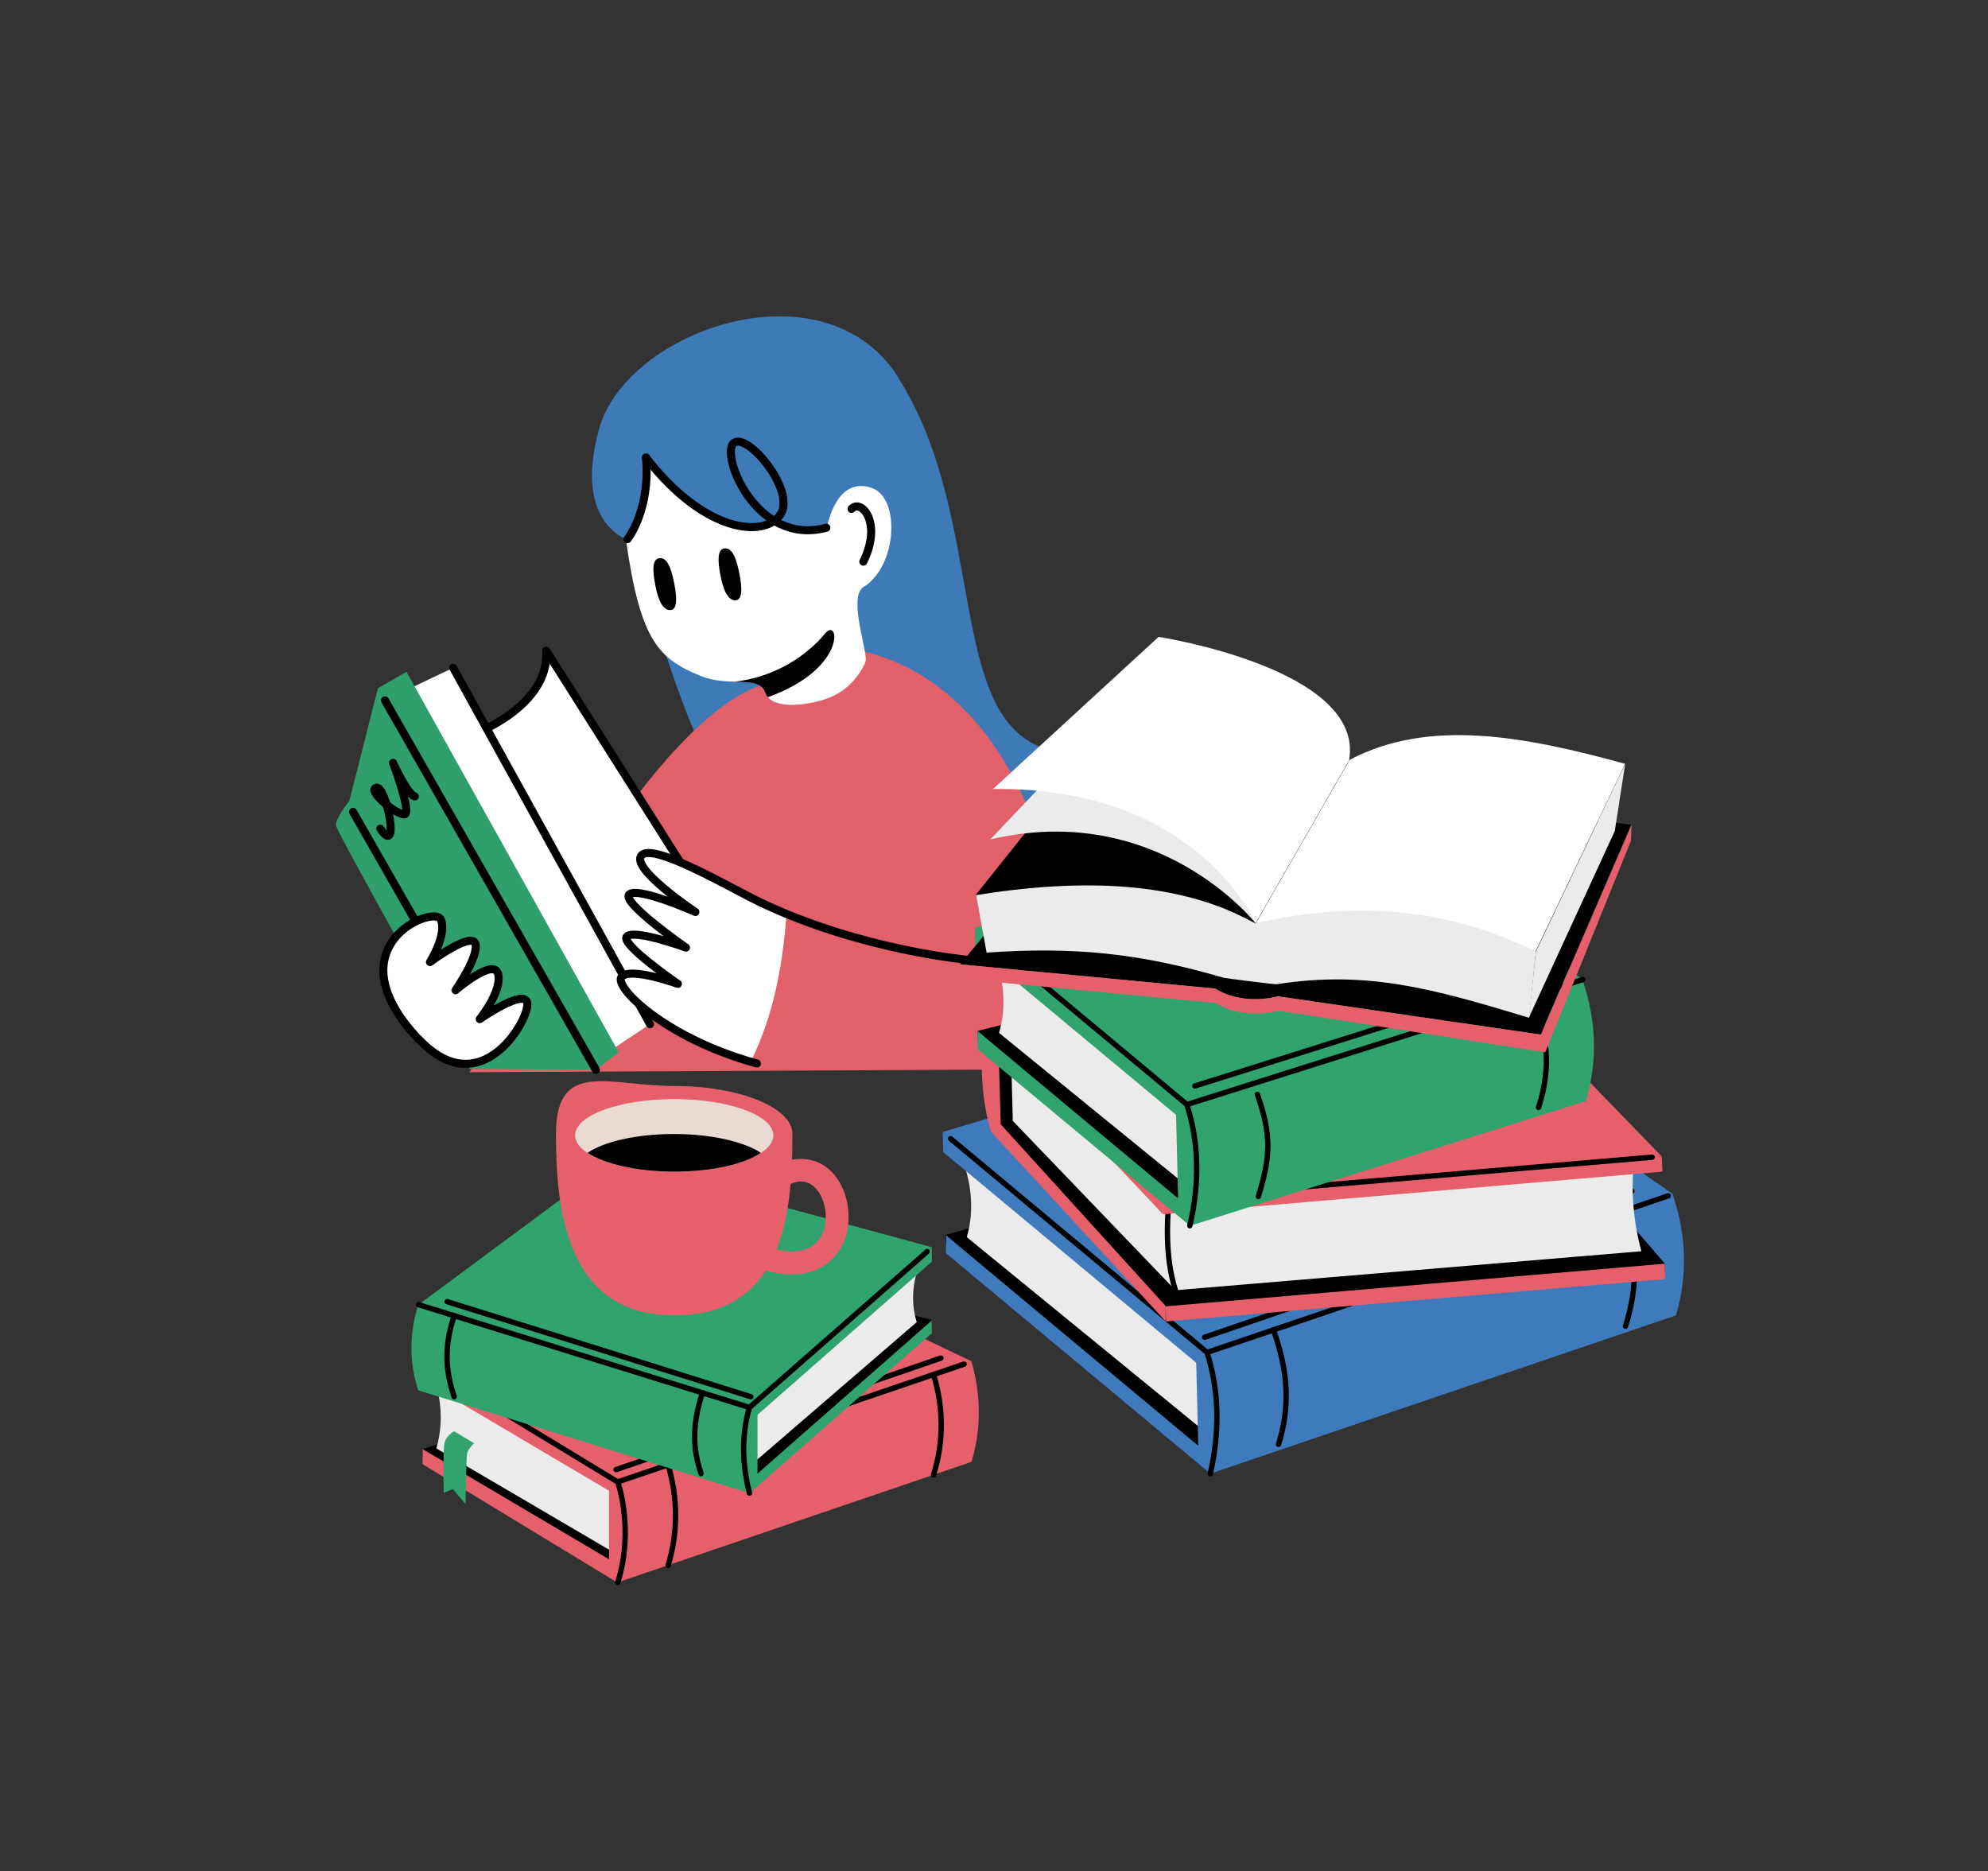 <?xml version="1.0" encoding="UTF-8"?>
<svg xmlns="http://www.w3.org/2000/svg" xmlns:xlink="http://www.w3.org/1999/xlink" id="b" version="1.1" viewBox="0 0 591.8 557.1">
  <rect x="0" y="0" width="591.8" height="557.1" fill="#333333" stroke="none"/>
  <defs>
    <style>
      .st0 {
        fill: #e9dbd2;
      }

      .st1 {
        stroke-width: 1.6px;
      }

      .st1, .st2, .st3 {
        fill: none;
      }

      .st1, .st3 {
        stroke: #000;
        stroke-linecap: round;
        stroke-linejoin: round;
      }

      .st4 {
        fill: #fff;
      }

      .st5 {
        fill: #3f7abc;
      }

      .st6 {
        fill: #e5606a;
      }

      .st7 {
        fill: #e1606a;
      }

      .st8 {
        fill: #ebebeb;
      }

      .st9 {
        fill: #3f7ab8;
      }

      .st3 {
        stroke-width: 2.4px;
      }

      .st10 {
        fill: #309f6e;
      }

      .st11 {
        clip-path: url(#clippath);
      }

      .st12 {
        fill: #30a36e;
      }
    </style>
    <clipPath id="clippath">
      <path class="st2" d="M186.3,160.4c4.3,30.7,9.9,35.7,22.2,40.8,8.5,3.5,17.5-.3,19.3,5,1.6,4.7,10.7,4.3,18,1.9,8.4-2.8,11.6-10.2,11.9-11.3.7-2.3-5.3-19.2-.7-22,10.1-6.2,11.1-26.5,2.6-29.5-9.4-3.3-12.6,7.7-13.5,11.9-5.8,1.4-10.9.8-15.3-2.2-6.2,6.7-26.8-2-37.4-17.5.5,6.7-1,17.5-7,23h0Z"></path>
    </clipPath>
  </defs>
  <g id="c">
    <g>
      <g>
        <path class="st9" d="M267.3,112.3c26.9,42.1,13.9,102,44.6,110.8,3.4,1-3.9,20.4-12.8,25.1s-65.7,4.4-80.2-9.4-30.5-77.5-30.5-77.5c0,0-18.2-3.9-10.1-33.5,8.1-29.5,66.9-50.2,89.1-15.5h0Z"></path>
        <path class="st7" d="M256,193.7c63.2,13.8,72.4,122.7,45.1,124.7l-161.3.8c25.9-50.2,62.3-111.2,90.8-116.3l25.3-9.1Z"></path>
        <path class="st4" d="M140,219s23.7-8.3,22.6-25.3l49.9,78.8s-2.4,21.4-24.5,31.7l-47.9-85.1h0Z"></path>
        <path class="st3" d="M140,219s23.7-8.3,22.6-25.3l49.9,78.8"></path>
        <g>
          <g>
            <path class="st4" d="M186.3,160.4c4.3,30.7,9.9,35.7,22.2,40.8,8.5,3.5,17.5-.3,19.3,5,1.6,4.7,10.7,4.3,18,1.9,8.4-2.8,11.6-10.2,11.9-11.3.7-2.3-5.3-19.2-.7-22,10.1-6.2,11.1-26.5,2.6-29.5-9.4-3.3-12.6,7.7-13.5,11.9-5.8,1.4-10.9.8-15.3-2.2-6.2,6.7-26.8-2-37.4-17.5.5,6.7-1,17.5-7,23h0Z"></path>
            <g class="st11">
              <path d="M214.8,203.2c16-.4,26.4-9.2,30.8-14.6,4.4-5.4,6.9,11.6-19.6,19.8,0,0-10.4-2.4-11.2-5.2Z"></path>
            </g>
          </g>
          <path d="M196.1,166.2c-2,.4-1.8,3.9-1.1,7.6.7,4,2.1,8.2,4.8,7.8,2.2-.4,1.5-5.3.7-8.9s-1.9-7-4.5-6.5Z"></path>
          <path d="M215.5,163.3c-2,.4-1.8,3.9-1.1,7.6.7,4,2.1,8.2,4.8,7.8,2.2-.4,1.5-5.3.7-8.9s-1.9-7-4.5-6.5Z"></path>
          <path class="st3" d="M253.5,151.5c2.8-3.1,9.3,4,3.5,15.7"></path>
        </g>
        <path class="st10" d="M139.8,318.2l37.6.3,1.8-4.1-66.7-109.5-8.5,33.5s-4.2,5.3-4,7.3c.2,2,39.8,72.5,39.8,72.5h0Z"></path>
        <polygon class="st4" points="121.5 205.2 134.9 198.8 193.5 304.9 179.2 314.4 121.5 205.2"></polygon>
        <line class="st3" x1="134.9" y1="198.8" x2="193.5" y2="304.9"></line>
        <polygon class="st10" points="184.2 313.3 121 200 112.5 204.9 177.4 318.5 184.2 313.3"></polygon>
        <line class="st3" x1="114.6" y1="208.5" x2="177.4" y2="318.5"></line>
        <path class="st4" d="M226.3,268.8c-8.6-4.1-31.9-17.9-35.5-14.1-3.6,3.8,16,16.9,16,16.9,0,0-16.6-7.4-19.6-5.3s16.8,15.9,16.8,15.9c0,0-14.8-5.4-17.5-3.4-2.7,2,15.1,14.2,15.1,14.2,0,0-13.9-5-16.7-2.2-2.7,2.7,12.2,17.7,38.5,25.4,6.7-13.3,9.6-28.5,10.7-43.8-2.7-1.1-5.3-2.3-8-3.5h0Z"></path>
        <path class="st3" d="M225.3,316.6c-27.4-7.5-43-23.1-40.2-25.9,2.8-2.8,16.7,2.2,16.7,2.2,0,0-17.8-12.2-15.1-14.2,2.7-2,17.5,3.4,17.5,3.4,0,0-19.8-13.8-16.8-15.9,3-2.1,19.6,5.3,19.6,5.3,0,0-19.6-13.1-16-16.9,3.6-3.8,26.9,10,35.5,14.1,30,14.3,62.1,17.1,62.1,17.1"></path>
        <path class="st3" d="M105.1,241.7s22.2,38.8,40.2,70.3"></path>
        <path class="st4" d="M124.7,309.4c18.1,19.2,32.3-4.9,32.3-10.4s-14.2,4.4-14.2,4.4c0,0,6.7-8.3,5.5-13.4s-12.7,4.8-12.7,4.8c0,0,7.1-10.3,5.9-13.9s-13.5,5.5-13.5,5.5c0,0,5.2-8.3,3.2-12.7-2.1-4.4-32.7,8-6.6,35.7h0Z"></path>
        <path class="st3" d="M124.7,309.4c18.1,19.2,32.3-4.9,32.3-10.4s-14.2,4.4-14.2,4.4c0,0,6.7-8.3,5.5-13.4s-12.7,4.8-12.7,4.8c0,0,7.1-10.3,5.9-13.9s-13.5,5.5-13.5,5.5c0,0,5.2-8.3,3.2-12.7-2.1-4.4-32.7,8-6.6,35.7h0Z"></path>
        <path class="st3" d="M113.2,246.7c6.1,8.9,1.8-13-1.2-12.2s6.5,8.5,8.5,7.9c2-.6-3.5-15.3-3.5-15.3,0,0,4.3,9.4,6.5,10"></path>
        <path class="st3" d="M192.3,136.2c17.3,22.4,35.2,24.1,40,17,4.8-7.1-9.9-24.7-13.9-21.3-4,3.4,6.6,30.8,27.6,25.2"></path>
        <path class="st3" d="M192.3,136.2c1.4,15.7-5.5,24.3-5.5,24.3"></path>
      </g>
      <g>
        <g>
          <polygon points="281.4 367.7 325.2 355 372.1 404.2 366.6 430.9 358.3 434.3 281.5 370.6 281.4 367.7"></polygon>
          <path class="st5" d="M360.3,438.7l138.6-47.1c3.5-11.8,3.2-23.8-1-36.1l-138.6,47.1,1,36.1Z"></path>
          <polygon class="st5" points="280.6 337 414.1 296.9 498 355.5 359.4 402.6 280.6 337"></polygon>
          <path class="st1" d="M496.6,356c-14.5,4.9-137.2,46.6-137.2,46.6"></path>
          <path class="st1" d="M483,360.6c4.4,11.9,4.7,22,.9,34.2"></path>
          <path class="st1" d="M379.1,395.9c4.3,12.3,5.1,22.4,1.5,34.1"></path>
          <line class="st1" x1="485.8" y1="354.6" x2="358.6" y2="398.1"></line>
          <path class="st8" d="M285.9,344s5.7,11.3,1.9,24.3l70.5,57.6-.8-22.2-71.6-59.8h0Z"></path>
          <path class="st5" d="M356.7,430.4l-.6-24.7-75.3-62.7-.2-6,78.7,65.6c3.7,11.5,3.8,23.6,1,36.1l-78.7-65.6v-5.4c-.1,0,75.1,62.7,75.1,62.7h0Z"></path>
          <path class="st1" d="M283,339c13.2,11,76.3,63.6,76.3,63.6,3.7,11.5,3.8,23.6,1,36.1"></path>
        </g>
        <g>
          <polygon points="495.7 380.1 495.6 376.2 424.6 293.6 294.8 306.1 295.6 334.9 347.1 391.9 495.7 380.1"></polygon>
          <polygon class="st8" points="349.9 384.1 301.5 333.7 300.9 311.2 354.2 366.7 349.9 384.1"></polygon>
          <path class="st8" d="M349.9,384.1l138.7-11.6c-3.1-11.6-3.4-23.2-.9-35l-138.7,11.6c-1.9,12.8-2.3,24.8.9,35h0Z"></path>
          <path class="st1" d="M349,349.1c-1.9,12.8-2.3,24.8.9,35"></path>
          <polygon class="st6" points="294 301.5 441.6 289.5 494.7 344.3 346.1 356.9 294 301.5"></polygon>
          <polygon class="st6" points="346.2 361.5 494.9 348.8 494.7 344.3 346.1 356.9 346.2 361.5"></polygon>
          <path class="st1" d="M491.8,344.5c-20.8,1.8-145.7,12.4-145.7,12.4"></path>
          <polygon class="st6" points="347.1 393.4 495.7 380.8 495.6 376.2 347 388.9 347.1 393.4"></polygon>
          <path class="st6" d="M294,301.5l52.2,55.4v4.6c.1,0-49-51.8-49-51.8l.7,25,49.1,54.1v4.6c.1,0-52.1-56.6-52.1-56.6-3.4-12.5-3.3-24.2-.9-35.3h0Z"></path>
        </g>
        <g>
          <polygon points="291 306.9 326.9 298 366.1 330.4 360.6 357.1 352.3 360.5 291.1 309.8 291 306.9"></polygon>
          <path class="st12" d="M354.3,364.9l117.8-37.1c3.5-11.8,3.2-23.8-1-36.1l-117.8,37.1.9,36.1Z"></path>
          <polygon class="st12" points="290.2 276.2 403 246 471.2 291.6 353.4 328.8 290.2 276.2"></polygon>
          <line class="st1" x1="471.2" y1="291.6" x2="353.4" y2="328.8"></line>
          <path class="st1" d="M456.2,296.7c4.4,11.9,5.7,20.8,1.8,33"></path>
          <path class="st1" d="M374.3,325.8c4.3,12.3,3.9,18.6.3,30.4"></path>
          <line class="st1" x1="459" y1="290.8" x2="355.7" y2="323.3"></line>
          <path class="st8" d="M295.5,283.2s5.7,11.3,1.9,24.3l54.9,44.7-.8-22.2-56-46.8h0Z"></path>
          <path class="st12" d="M350.7,356.6l-.6-24.7-59.7-49.7-.2-6,63.1,52.6c3.7,11.5,3.8,23.6.9,36.1l-63.2-52.6v-5.4c-.1,0,59.5,49.7,59.5,49.7h0Z"></path>
          <path class="st1" d="M295,280.2c14.8,12.3,58.3,48.6,58.3,48.6,3.7,11.5,3.8,23.6.9,36.1"></path>
        </g>
        <g>
          <g>
            <path d="M485.6,245.5l-27,62.5-78.2-11.4s-10.3,3-18.7-2.3l-75.9-7.2,49-59.1,150.7,17.5h0Z"></path>
            <g>
              <path class="st8" d="M290.4,266.5c27.4-10.3,55.3-6.4,83.4,8.4,26.5-12,54.5-6.4,83.4,8.4l-2,19.7c-28.4-8.6-48.1-14.2-75.1-10-.8.1-15.4-1.8-15.8-1.9-25.2-7.4-44.8-9.3-70.6-7.5l-3.1-17.1h0Z"></path>
              <polygon class="st8" points="455.1 303 480.7 247.4 483.8 227.4 457.2 283.3 455.1 303"></polygon>
              <path class="st4" d="M483.8,227.4c-29.5-8.1-58.4-13.8-82.2-1.1l-27.9,48.6c28.7-6.7,56.6-5,83.4,8.4l26.6-55.8h0Z"></path>
              <path d="M334.1,211.9c25-1.9,47.4,3.2,67.6,14.4l-27.9,48.6c-22.7-12.6-51.5-13.5-83.4-8.4l43.6-54.6h0Z"></path>
            </g>
            <path class="st8" d="M373.8,274.9s-28.9-36.8-79-25l38-40s62.7-8.6,68.8,16.4l-27.9,48.6h0Z"></path>
            <path class="st4" d="M373.8,274.9s-17.5-40.9-78.2-40l49.3-45.3s61.5,9.5,56.7,36.7l-27.9,48.6h0Z"></path>
          </g>
          <path class="st6" d="M485.4,250.6l-25.4,62.7-79.4-12.4s-10.3,3-18.7-2.3l-75.9-7.2v-4.3c-.1,0,75.8,7.2,75.8,7.2,8.4,5.3,18.7,2.3,18.7,2.3l78.2,11.4,27-62.5-.2,5.1h0Z"></path>
        </g>
      </g>
      <g>
        <g>
          <g>
            <polygon points="125.8 431.4 162.7 419.6 193.4 442.9 188.7 464.8 182.4 467.4 125.8 433.8 125.8 431.4"></polygon>
            <path class="st6" d="M183.8,471.1l105.4-35.9c2.9-9.6,2.9-19.6,0-29.9l-105.4,35.9v29.9h0Z"></path>
            <polygon class="st6" points="125.8 405.9 227.2 375.7 289.3 405.3 183.8 441.2 125.8 405.9"></polygon>
            <path class="st1" d="M287,406.1c-15.3,5.2-103.2,35.1-103.2,35.1"></path>
            <path class="st1" d="M277.9,409.2c3,9.9,3.1,19.9,0,29.9"></path>
            <path class="st1" d="M198.9,436.1c3,10.3,2.9,20.2,0,29.9"></path>
            <line class="st1" x1="280.1" y1="404.3" x2="183.4" y2="437.5"></line>
            <path class="st8" d="M129.6,411.8s3.4,8.7.3,19.4l52.7,30.9-.2-20-52.8-30.3h0Z"></path>
            <path class="st6" d="M181.3,464.2v-20.4l-55.5-32.8v-5l58.1,35.3c2.6,9.6,2.4,19.6,0,29.9l-58.1-35.3v-4.5l55.5,32.8h0Z"></path>
          </g>
          <path class="st12" d="M141.2,429.7l-6-3.6s-2.4,1.2-2.9,3.6c-.5,2.4-.2,14.7-.2,14.7l2.7-1.1,3.8,4.5s.2-13.4.4-14.9c.2-1.5,2.2-3.3,2.2-3.3h0Z"></path>
          <path class="st1" d="M125.8,405.9l58.1,35.3s5,14,0,29.9"></path>
        </g>
        <g>
          <polygon points="277.4 393 246.3 384.9 214.1 420.4 218.5 439.1 224.4 441.4 277.4 395 277.4 393"></polygon>
          <path class="st12" d="M223.1,444.5l-98.6-30.6c-2.7-8.2-2.7-16.7,0-25.5l98.6,30.6v25.5Z"></path>
          <polygon class="st12" points="277.4 371.3 182.5 345.5 124.6 388.4 223.1 419 277.4 371.3"></polygon>
          <line class="st1" x1="124.6" y1="388.4" x2="223.1" y2="419"></line>
          <path class="st1" d="M135.2,391.7c-2.8,8.4-2.9,15.6,0,24.1"></path>
          <path class="st1" d="M209.1,414.6c-2.8,8.8-3.2,15.9-.4,24.1"></path>
          <line class="st1" x1="133.1" y1="387.5" x2="223.5" y2="415.8"></line>
          <path class="st8" d="M273.8,376.4s-3.8,8-.9,17.2l-48.6,41.9.2-15.6,49.4-43.4Z"></path>
          <path class="st12" d="M225.5,438.6v-17.4l51.9-45.6v-4.2l-54.3,47.7c-2.4,8.2-2.2,16.7,0,25.5l54.3-47.7v-3.8l-51.9,45.6h0Z"></path>
          <path class="st1" d="M276,372.6c-8.5,7.5-52.9,46.4-52.9,46.4-2.4,8.2-2.2,16.7,0,25.5"></path>
        </g>
        <g>
          <path class="st6" d="M235.9,337.6c0,24.7-3,54-35.2,54s-35.2-31.6-35.2-54,15.8-14.3,35.2-14.3,35.2,6.4,35.2,14.3Z"></path>
          <ellipse class="st0" cx="200.7" cy="338" rx="29.5" ry="10.8"></ellipse>
          <path d="M174.9,343.2c5,3.3,14.7,5.6,25.8,5.6s20.8-2.2,25.8-5.6c-5-3.3-14.7-5.6-25.8-5.6s-20.8,2.2-25.8,5.6Z"></path>
          <path class="st6" d="M235.7,379.4c-3.2,0-7.1-.7-11.6-2.4l2.4-6.4c8.8,3.3,15.1,2.4,17.9-2.5,1.3-2.3,1.7-5.3,1.2-8.3-.5-2.9-1.8-5.4-3.6-6.8-3.7-3-8.4-.1-11.6,2.8l-4.6-5c3.7-3.3,7.4-5.3,11-5.7,3.5-.4,6.8.5,9.5,2.6,6.4,5.1,8.3,16.2,4,23.8-1.6,2.8-5.7,7.9-14.6,7.9h0Z"></path>
        </g>
      </g>
    </g>
  </g>
</svg>
